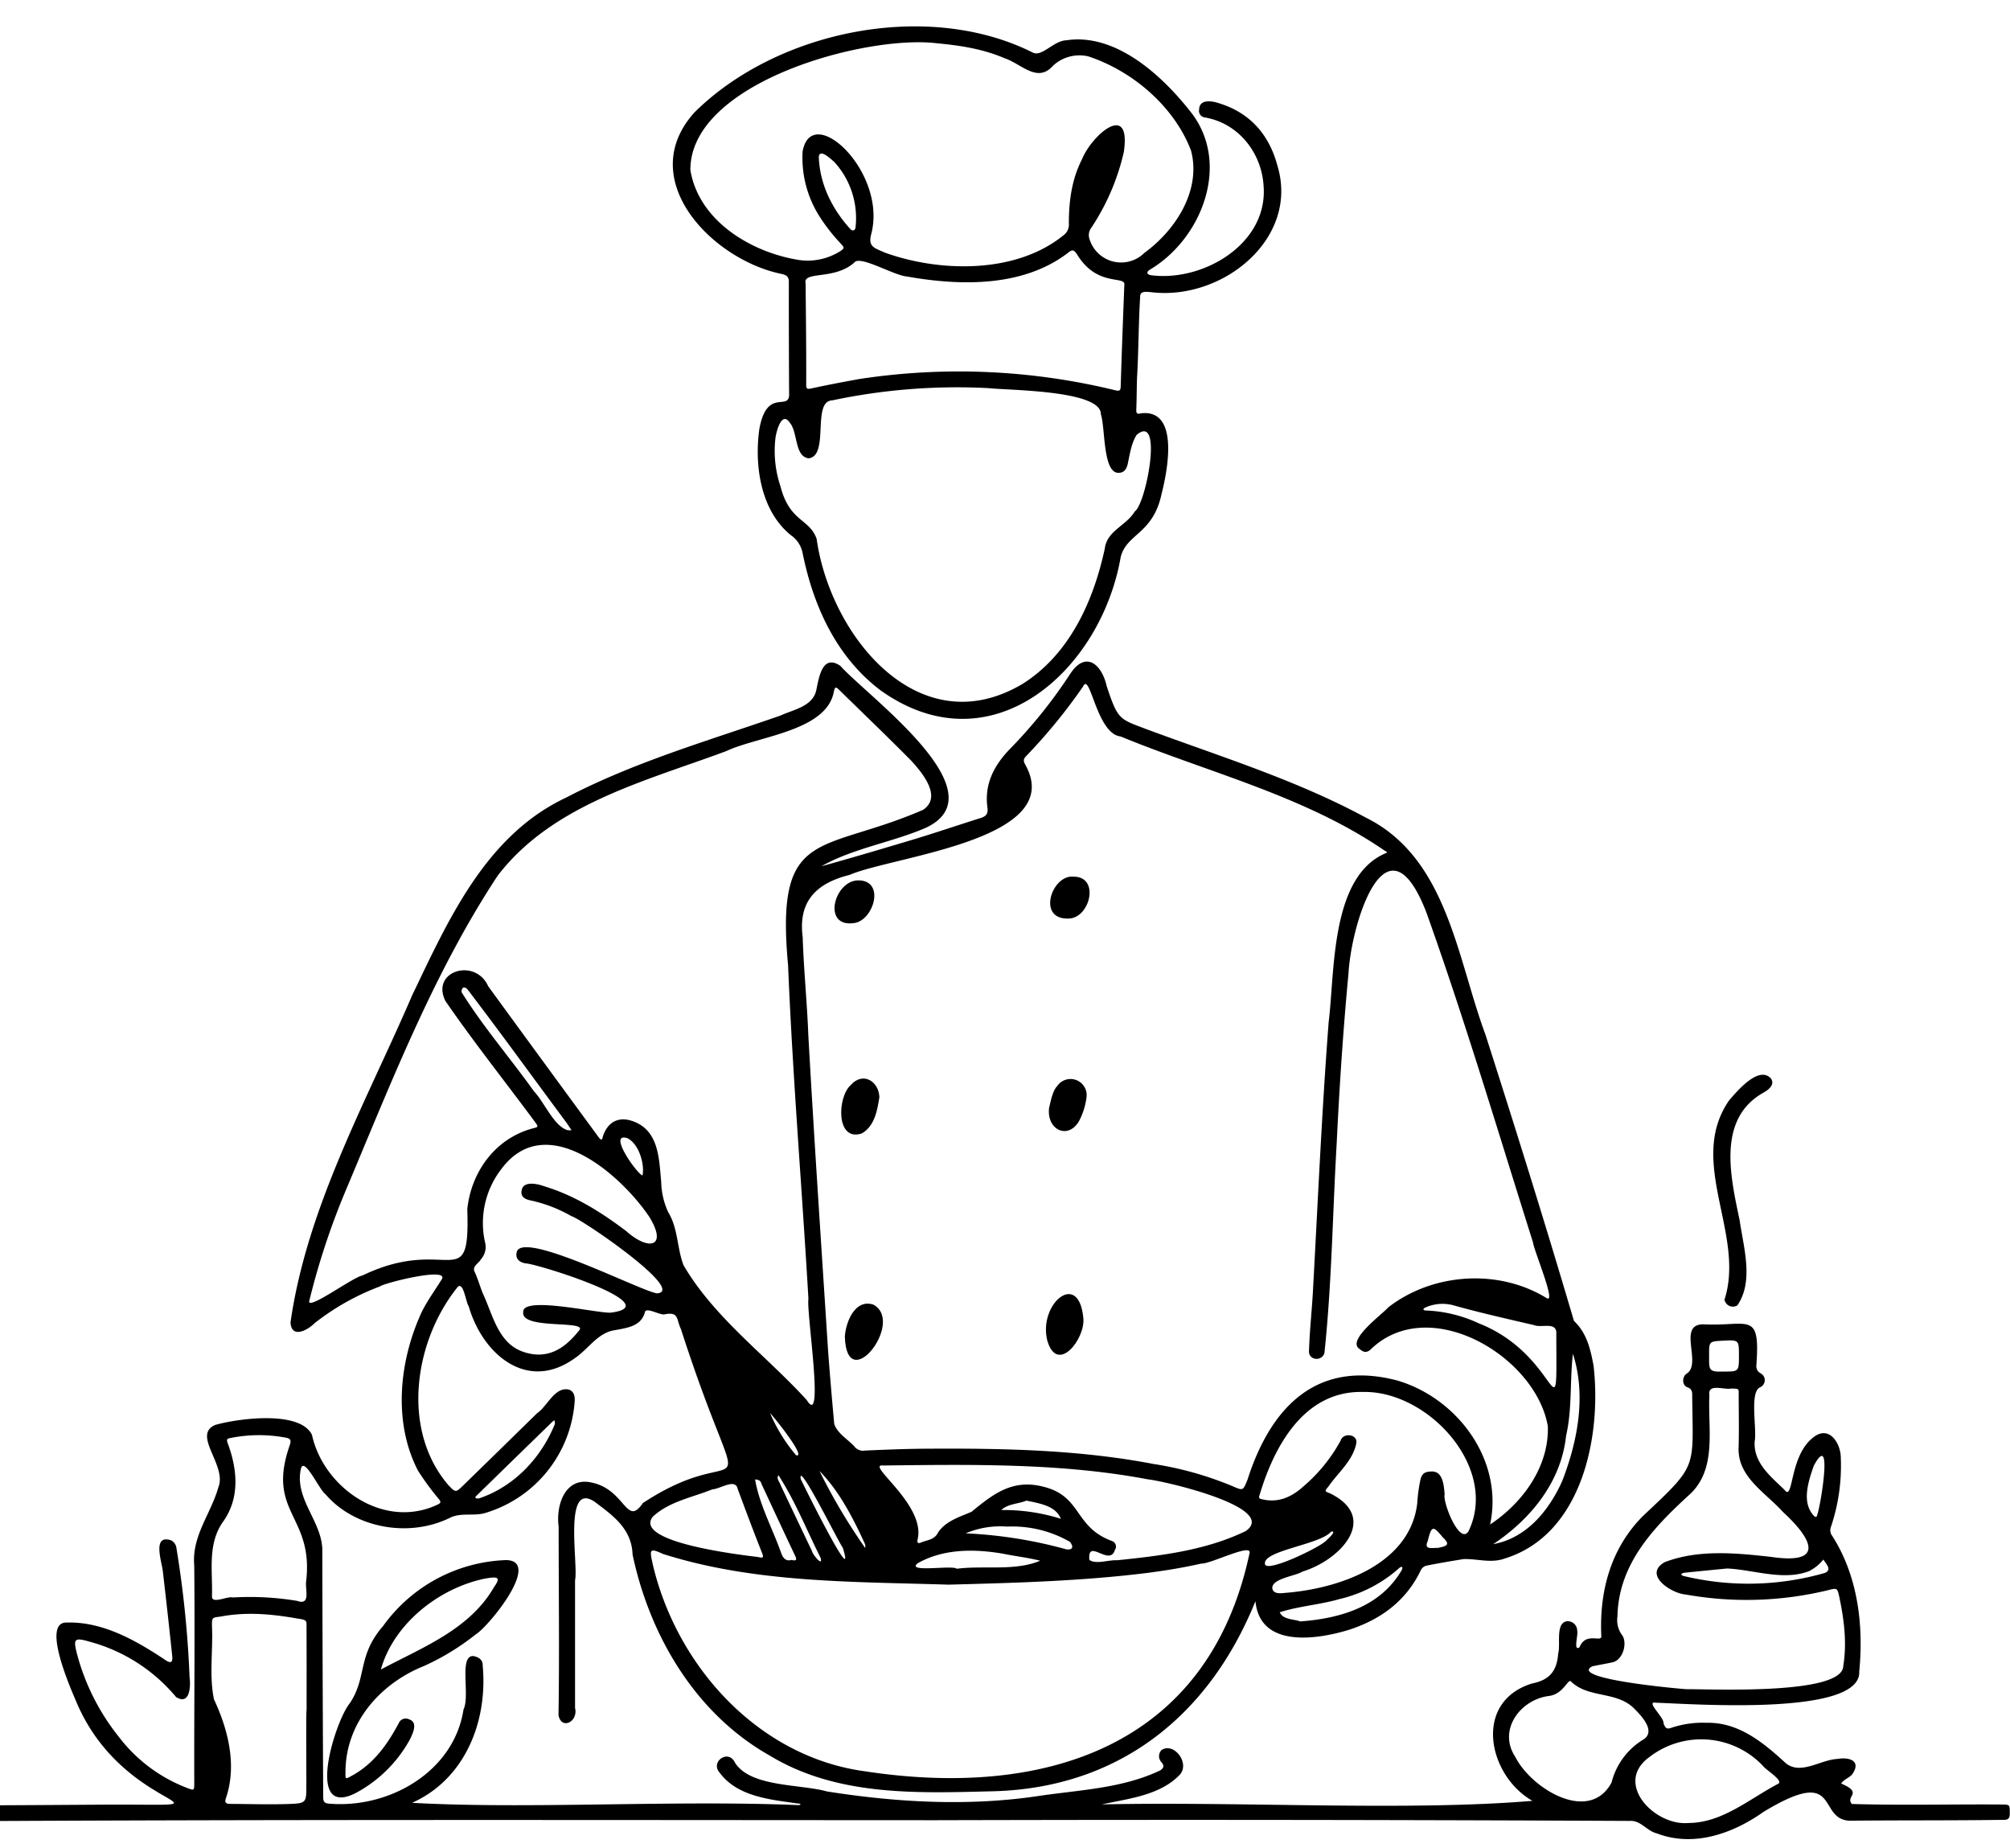 <?xml version="1.0" encoding="UTF-8"?>
<!DOCTYPE svg PUBLIC '-//W3C//DTD SVG 1.0//EN'
          'http://www.w3.org/TR/2001/REC-SVG-20010904/DTD/svg10.dtd'>
<svg height="455.1" preserveAspectRatio="xMidYMid meet" version="1.0" viewBox="-0.0 -6.5 495.2 455.1" width="495.2" xmlns="http://www.w3.org/2000/svg" xmlns:xlink="http://www.w3.org/1999/xlink" zoomAndPan="magnify"
><g id="change1_1"
  ><path d="M492.969,437.973c-12.233-.085-24.519.241-36.726-.129-1.711-1.926,2.945-2.675-2.639-5.027.629-1.038,1.973-1.384,2.7-2.252,2.357-3.332-.626-4.337-3.685-3.807-4.1.205-8.92,3.979-12.6,1.091-5.557-5.095-11.651-10.2-19.644-10a24.08,24.08,0,0,0-8.544,1.213c-1.194.439-1.536.129-1.981-1.059.207-1.45-4.555-5.554-1.91-5.1,8.962.286,50.7,3.39,50.116-7.692,1.143-11.553-.4-23.884-6.879-33.744a2.286,2.286,0,0,1-.142-1.723,47.132,47.132,0,0,0,2.484-17.056c.021-3.706-2.882-8.245-6.763-5.15-6.041,4.605-4.824,16.127-7.15,12.887-3.4-3.275-7.628-6.636-7.311-11.867.609-3.058-1.335-12.176,1.335-13.352a1.908,1.908,0,0,0,.084-3.465,1.956,1.956,0,0,1-1-1.949c.989-13.519-1.865-9.551-12.971-10.087-6.6-.122-.453,9.5-4.072,12.055-1.323.736-1.323,2.93.026,3.427,1.1.413,1.206,1.045,1.206,1.942.16,18.341,1.584,16.913-12.061,29.717-8.037,8.019-10.876,18.691-10.324,29.821-.183,1.314-3.881-1.162-5.369,2.562-1.617,1.22-.268-3.229-.575-4.059a2.36,2.36,0,0,0-2.517-2.343c-2.923.45-1.524,5.692-2.162,7.918-.318,4.074-1.839,6.521-6.485,7.428-14.641,4.581-10.786,22.693.136,28.9-30.757,2.587-71.921.112-106.105.879,6.49-1.415,14.09-2.179,18.986-7.074,3.034-2.8-1.121-8.361-4.247-6.331a2.18,2.18,0,0,0,0,3.059c.807.929.394,1.445-.309,1.949-9.483,4.544-20.328,4.834-30.6,6.408-17.067,2.47-34.5,1.479-51.5-1.2-6.607-1.857-18.977-1.013-22.728-7.156-1.6-3.3-6.036-.221-3.814,2.438,4.385,5.992,12.414,6.693,19.224,7.667,1.05.014.984.468.007.4-30.87-1.26-66.316,1.04-94.934-.553,13.088-5.859,18.68-20.121,17.391-33.829.11-1.441-1.165-2.167-2.4-2.33-3.485.05-.653,9.751-2.324,13.178-2.36,15.377-18.377,24.442-33.1,23.186-1.213-.09-1.458-.542-1.465-1.607q-.16-30.087-.219-60.182c.338-7.346-6.768-12.9-5.343-20.367.628-4.035,4.624,4.942,6.072,5.879,7,8.26,20.315,10.932,30.653,5.9,2.707-1.4,5.841-.386,8.673-1.194a30.964,30.964,0,0,0,22.1-27.258c.084-1.227.045-2.53-1.284-3.124-3.585-.932-5.361,4.042-7.957,5.782q-9.128,8.954-18.3,17.882c-1.756,1.7-1.8,1.659-3.563-.174C98.8,345.679,102.009,324,112.6,310.7c1.534-2.073,2.174,3.678,2.859,4.5,3.386,11.824,14.371,21.3,26.1,12.88,3.356-2.21,5.69-6.348,9.918-6.937,2.927-.558,6.441-.925,7.383-4.349.126-1.536,3.8.742,4.865.445,3.584-.682,2.835,1.094,4.053,3.685,16.307,50.51,17.3,25.181-9.409,42.81-4.055,6.009-4.281-3.345-12.578-5.052-6.6-1.516-8.874,5.61-8.155,10.867-.012,15.464.216,30.941-.04,46.4.678,3.742,4.905,1.664,4.078-1.768V382.746c.868-3.775-3.026-24.729,4.878-19.3,4.385,3.312,9.083,6.564,9.293,12.952,4.242,20.1,15.568,39.246,33.77,49.509,16.333,9.93,35.711,9.3,54.129,8.827,31.421-.48,54-18.27,65.558-46.838,1.11,11.733,15.44,9.434,23.329,6.958,7.686-2.569,13.836-7.086,17.424-14.617a2.149,2.149,0,0,1,1.291-1.078c3.052-.613,6.124-1.129,9.2-1.632,3.426-.126,6.74,1.095,10.157-.136,19.043-5.863,23.915-30.009,21.9-47.508-.756-4.021-1.64-8.022-4.834-11.023-6.915-23.468-14.307-47.142-21.813-70.553-7-18.852-9.416-43.436-29.361-53.368-17.144-9.283-35.774-15.029-53.975-21.767-6.892-2.62-7.183-2.265-9.984-10.725-1.148-5.182-5.142-8.975-9.092-2.78a121.026,121.026,0,0,1-14.817,18.4c-3.846,4.008-6.24,8.6-5.459,14.32.219,1.575-.316,2.175-1.671,2.6-5.5,1.736-10.971,3.594-16.488,5.266-7.566,2.26-15.132,4.518-22.742,6.621,7.817-4.44,17.34-5.865,25.632-9.435,18.688-8.613-13.9-32.091-20.978-39.94-4.423-2.982-5.254,2.853-5.918,6.016-.893,4.024-5.613,4.749-8.841,6.246-17.8,6.2-36.013,11.427-52.788,20.2-19.81,9.3-29.011,30.094-37.97,48.787C90.261,264.861,75.633,290.8,71.578,319.2c.185,4.055,4.118,2.042,5.919.226a60.086,60.086,0,0,1,16.127-9.067c.725-.765,17.916-5.139,15.049-1.49-1.569,2.523-3.343,4.949-4.679,7.6-5.636,12.016-7.264,27.261-1,39.3a67.254,67.254,0,0,0,5.118,6.97c.607.755.465.974-.258,1.342-13.3,6.34-28.174-4.168-30.994-17.153-2.985-6.133-18.346-4.017-23.858-2.44-5.739,2.494,2.979,9.965.8,15.34-1.863,6.627-6.59,11.953-5.948,19.3.176,17.809-.045,35.615.006,53.426,0,2.052-.006,2.019-1.839,1.316a38.385,38.385,0,0,1-16.753-12.571,55.487,55.487,0,0,1-10.247-20.218c-1.039-4-.755-4.317,3.188-3.175a41.838,41.838,0,0,1,21.159,13.585c3.4,2.163,3.645-2.586,3.337-4.854a259.829,259.829,0,0,0-3.278-32.079,2.571,2.571,0,0,0-1.213-1.632c-4.828-1.655-2.331,5.252-2.085,7.7q1.191,10.174,2.259,20.367c.289,2.08-.262,2.418-1.943,1.193-7.245-4.793-15.4-9.4-24.354-9.021-5.75.435,1.545,16.767,2.761,19.631,11.99,28.326,43.9,25,6.028,25.218q-12.438.089-24.89.149v3.872c76.836-.376,153.372-.22,230.477-.193q85.578-.224,171.153.174c2.619-.138,4.091,2.469,6.55,3.065,9.05,3.488,18.722.074,26.264-5.266,19.322-11.725,13.076,1.761,21.212,2.15,12.647-.131,25.3-.027,37.945-.213,1.071.032,1.568-.31,1.555-1.53C495.131,437.986,495.221,437.98,492.969,437.973ZM117.513,361.8q9.283-9.069,18.579-18.107c.56-.464.525-.524.633.5-3.342,8.311-9.933,15.4-18.612,18.353C117.335,362.69,116.676,362.529,117.513,361.8Zm44.379-49.728c-3.926-.473-33.812-15.971-34.622-10-.257,1.33.446,2.265,2.162,2.607,3.02.087,35.5,10.345,21.025,12.145-3.4.183-21.966-4.232-21.547-.091-.564,4.343,16,1.879,13.784,4.447-3.511,4.453-7.828,7.434-13.984,5.221-6.014-2.185-7.3-9.052-9.725-14.242-.736-1.762-1.233-3.634-2.033-5.363-.724-1.4.962-2.046,1.529-3.117a4.513,4.513,0,0,0,1.014-4.195,21.694,21.694,0,0,1,4-18c10.869-14.712,29.158.93,36.46,11.719,4.638,7.544-.176,8.447-5.646,3.555-6.241-4.73-12.816-8.84-20.386-11.118-1.732-.627-5-1.222-5.382.981-.316,1.3.3,2.168,2.155,2.555a34.938,34.938,0,0,1,10.074,3.872C143.185,293.675,169.219,311.475,161.892,312.071Zm-30.323-49.742c-5.853-8.205-12.52-15.892-17.851-24.438-.045-.884.415-1.643,1.388-.787,8.269,10.822,16.234,21.87,24.361,32.8.426.575.8,1.181,1.342,1.988h-.884C136.551,271.08,134.064,264.9,131.569,262.329Zm22.966,11.506c2.9,1.4,4.345,6.484,3.75,9.2C156.875,282.574,149.624,272.328,154.535,273.835Zm6.279,93.262c4.048-3.775,9.715-4.737,14.707-6.756,1.894-.079,5.625-2.773,6.2-.162,1.949,5.26,3.917,10.526,5.989,15.74.5,1.252.309,1.426-.891,1.1C183.01,376.554,155.9,373.463,160.814,367.1Zm46.825,7.641c3.539,11.206-9.719-15.5-10.363-16.933C196.461,352.836,206.465,373.128,207.639,374.738ZM201.9,355.83c4.792,4.858,8.236,11.489,11.113,17.791a1.5,1.5,0,0,1,.122,1.143A145.236,145.236,0,0,1,201.9,355.83Zm.284,21.405c.618,2.345-2-.826-2.162-1.742q-3.871-8.092-7.712-16.21c-.264-.857-1.073-1.5-.535-2.427C195.929,363.256,198.749,370.422,202.18,377.235Zm-6.066-25.3a40.823,40.823,0,0,1-6.39-10.351C190.438,342.208,198.942,352.765,196.114,351.939Zm-.22,24.774c.523,1.09.233,1.29-.9,1.026-1.284.381-2.014-.355-2.478-1.53-2.117-6.052-5.421-12.022-6.493-18.294.776.047,1.35.2,1.556,1.045C190.345,364.884,193.094,370.814,195.894,376.713Zm111.938-.588c-10.178,47.784-50.665,60.376-94.669,53.684-26.358-3.523-46.552-25.96-52.393-51.18-.687-3.281-.91-3.987,2.549-2.374,22.592,7.2,46.864,6.819,70.346,7.57,16.277-.429,32.628-.863,48.806-2.866,4.517-.581,9.041-1.317,13.481-2.323C298.192,378.782,308.733,373.384,307.832,376.125Zm-59.692-6.6a28.516,28.516,0,0,1,15.442,3.749c.889,1.127.855,2.042-.832,1.865a111.435,111.435,0,0,0-24.845-3.949A21.812,21.812,0,0,1,248.14,369.524Zm-1.439-4.085c1.532-1.544,4.49-1.551,6.175-2.317,3.393.731,7.178,1.276,8.493,4.485A47.159,47.159,0,0,0,246.7,365.439Zm.425,10.764c3.036.627,6.142.966,9.138,1.723-6.215,2.629-13.856,1.116-20.572,1.982-.829-.969-12.615,1.041-9.616-1.343C232.406,374.939,240.13,374.993,247.126,376.2Zm59.8-5.589c-9.82,4.774-20.929,6.089-31.679,7.2-1.976-.143-5.344,1.1-6.86-.1-.55-5.515,5,1.762,6.279-2.428a1.439,1.439,0,0,0-.645-2.181c-9.531-3.478-7.373-11.112-17.082-13.429-7.583-1.921-12.327,1.9-17.6,6.209-2.963,1.283-6.333,2.262-8.222,5.071-.891,1.859-2.627,1.815-4.3,2.523-.639.239-.871.065-.787-.638,2.277-8.573-12.9-18.774-8.532-18.366,21.444-.245,43.935-.656,65.359,3.421C286.812,358.293,315.072,364.809,306.929,370.614Zm4.756,8.273c-1.066-3.423,13.586-4.876,16.255-8.118,1.636-.3-.929,1.9-1.335,2.323C324.933,374.719,312.58,380.7,311.685,378.887Zm33.66,1.349c-5.155,8.852-14.76,11.894-25.045,12.649-.994-.526-4.324-.364-5-2.265,4.748-1.514,9.871-1.845,14.669-3.234a33.558,33.558,0,0,0,14.816-7.705C345.444,379.185,345.677,379.511,345.345,380.236Zm8.937-5.472c-1.517-.033-3.534.562-2.536-1.678.939-3.689,1.213-3.969,3.7-.929C357.381,373.971,356.533,374.314,354.282,374.764Zm7.525-4.111c-2.185,3.566-6.442-7.15-5.892-9.118-.206-2.245-.433-5.889-3.478-5.569-1.543.064-2.227.606-2.549,2.323a37.659,37.659,0,0,0-.723,5.485c-1.772,15.163-19.379,21.064-32.556,22.077-1.182.135-2.763.3-3.13-.981-.44-2.529,5.672-3.137,7.408-4.266,9.383-2.846,18.985-13.2,6.866-19.231-1.484-.6-1.452-.5-.439-1.768,2.381-3.426,6-6.334,6.828-10.583.44-2.255-3.239-2.785-3.878-.632a39.975,39.975,0,0,1-9.067,11.17c-2.9,2.639-6.234,4.227-10.338,3.214-.568-.142-.807-.252-.575-.923,3.64-12.222,11.056-25.864,25.562-25.49C351.807,336.032,369.305,355,361.807,370.653Zm24.025-23.49c1.531-6.636.9-13.523,1.684-20.2,3.462,10.739.9,22.2-2.638,31.35-3.258,7.242-8.775,14.059-16.992,15.533C377.124,367.683,384.629,358.536,385.832,347.163Zm-2.407-25.212c.05,27.109,1.147,5.487-19.037-2.465a33.824,33.824,0,0,0-12.977-3.188c-.848,0-1-.353-.207-.756a10.365,10.365,0,0,1,6.731-.561c6.608,1.859,13.319,3.356,20,4.917C379.728,320.658,383.559,318.953,383.425,321.951Zm-174.1-112.958c10.829-4.639,53.41-8.616,43.347-27-.5-.911-.684-1.382.116-2.227A137.9,137.9,0,0,0,266.835,162.6c1.745-3.826,3.306,11.646,9.241,12.3,21.816,8.96,45.416,14.628,65.042,28.117.2.136,1.058.413.193.671-13.541,5.847-12.415,29.068-13.972,41.584-1.69,22.1-2.663,44.253-3.878,66.379-.267,4.807-.808,9.6-.954,14.416-.319,2.452,3.076,2.935,3.788.729,1.81-17.009,2.014-34.362,3.014-51.49.674-14.06,1.6-28.093,2.923-42.107.715-12.441,9.356-40.235,19.166-15,9.6,26.84,17.707,54.19,26.3,81.356.18,1.925,5.947,15.483,3.273,13.642-11.841-7.255-28-6.15-38.914,2.3-1.584,1.8-10.422,8.207-7.08,10.286,1.04.917,1.853.994,2.943-.116,14.388-13.544,40.46,1.968,43.418,19.127.325,9.956-6.186,18.879-14.223,24.213,3.363-15.779-7.929-31-22.761-35.441-19.964-5.293-31.286,6.522-37.008,24.4-1.1,2.678-1.027,2.755-3.6,1.639a83.605,83.605,0,0,0-19.585-5.511c-18.131-3.471-36.547-3.857-54.956-3.762-5.382.006-10.764.225-16.139.464a2.7,2.7,0,0,1-2.356-.755c-1.632-1.954-4.4-3.348-5.182-5.833q-.813-8.77-1.484-17.541c-1.677-26.07-3.443-52.142-4.9-78.226-.3-7.94-1.152-16.391-1.381-24.051C196.6,215.552,201.024,211.072,209.323,208.993ZM89.287,307.676c-2.436.422-14.231,9.228-13.036,6.035a181.272,181.272,0,0,1,8.809-26.7c11.176-26.487,21.668-53.725,37.55-77.814,13.493-17.62,36.395-23.277,56.273-30.672,7.935-3.738,24.835-4.911,26.562-14.719.252-1.194.529-1.13,1.258-.42,5.976,5.853,12.023,11.642,17.9,17.592,2.707,2.985,7.556,8.842,2.807,12-25.215,10.921-36.439,4.017-33.253,38.288,1.13,27.414,3.415,54.76,5.014,82.149-.554,3.165,4.044,32.272-.412,24.935-10.067-11.046-22.733-20.181-30.352-33.195-1.634-4.205-1.322-9.083-3.775-13.061a18.661,18.661,0,0,1-1.729-7.422c-.518-5.352-.485-12.12-6.227-14.7-3.84-1.71-6.84-.478-8.163,3.465-.156,1.02-.466.918-1.046.148q-13.62-18.544-27.181-37.144c-3.18-7.127-14.26-3.795-10.538,3.64C116.821,250.333,124.6,260.1,132,270.118c.761,1.007.342,1.033-.574,1.272-9.706,2.542-15.4,11.131-16.3,19.966C115.838,313.1,110.482,297.469,89.287,307.676ZM54.9,368.4c4.271-5.9,3.609-13.013,1.161-19.521-.18-.633-.283-.987.575-1.149a35.718,35.718,0,0,1,13.868-.1c1.213.246,1.181.755.949,1.646-5.988,16.837,5.819,17.379,3.988,33.589-.352,1.978,1.261,6.174-2.226,4.956A71.016,71.016,0,0,0,57.4,386.98c-1.356-.407-5.275,1.769-5.175-.322C52.415,380.417,51.082,373.864,54.9,368.4Zm20.631,46.315c-.167-.13-.015,18.837-.065,18.837,0,3.814-.064,4.117-3.787,4.272-4.969.2-9.958.026-14.94,0-1.1-.007-1.484-.278-1.032-1.555,2.687-8.015.5-16.758-2.988-24.187-1.234-5.888-.188-12.215-.5-18.243.008-1.853.027-1.911,1.976-2.13,6.489-1.248,12.858-.657,19.3.5,2.362.3,2.007.652,2.02,2.465C75.554,401.351,75.535,408.037,75.535,414.716ZM449.6,380.933a68.25,68.25,0,0,1-34.68.787c-.858-.185-.938-.605-.032-.819,3.356-.355,6.718-.678,10.59-1.058,6.259.235,13.9,3.125,20.224.645a10.777,10.777,0,0,0,3.524-2.859C449.843,378.719,451.462,380.118,449.6,380.933Zm-2.768-26.342c4.878-9.13,1.683,9.837.915,11.906-.144.854-.49.781-1.019.194C443.812,363.371,445.592,358.217,446.835,354.591Zm-22.412-30.859c4-.207,4-.207,4,3.749-.007,3.865-.007,3.865-3.963,3.846-3.628.164-3.384-.558-3.388-3.982C421.048,323.912,421.054,323.912,424.423,323.732Zm-32.112,80.2c1.639-.342,3.3-.626,4.937-.974,2.7-.581,3.775-4.956,2.33-6.789a6.186,6.186,0,0,1-1.085-4.543c.258-12.648,8.578-21.59,17.4-29.665,7.283-6.309,4.83-16.249,5.252-24.794-.474-3.038,3.576-1.274,5.363-1.646,2.123.014,1.846.065,1.852,1.821.013,4.188.1,8.382-.013,12.564-.388,7.34,6.559,11.164,10.874,15.972,7.295,6.681,10.546,13.1-2.924,11.1-8.65-.961-17.857-1.87-26.155,1.3-5.433,3.077,1.582,7.707,5.176,7.977a85.085,85.085,0,0,0,35.112-1.084c2.136-.542,2.239-.568,2.71,1.645,1.2,5.673,1.924,11.384.968,17.205-.584,7.025-32.7,5.5-38.59,5.55C413.149,409.437,386.29,406.971,392.311,403.932Zm4.717,28.653c-5.545,10.26-19.844,1.377-23.7-6.337-4.35-6.546,1.14-14.039,8.164-14.991,3.842-.4,4.858-4.663,5.646-3.492,4.254,4.03,10.983,2.293,15.3,6.4,1.741,1.741,5.547,5.542,2.621,7.692A17.345,17.345,0,0,0,397.028,432.585Zm41.017.309c-7.011,3.687-13.746,9.594-21.992,9.629-8.336.819-18.525-9.691-9.809-16.147a20.919,20.919,0,0,1,28.11,2.1C434.946,429.389,439.61,432.162,438.045,432.894Z"
  /></g
  ><g id="change1_2"
  ><path d="M314.718,34.311c-2.091-7.822-6.944-13.255-14.92-15.54-1.647-.486-4.285-.717-4.363,1.653a1.652,1.652,0,0,0,1.5,2.026c8.234,1.439,13.881,8.721,14.371,16.817,1.162,14.3-14.959,23.754-27.826,22.012-1.057-.249-1.032-.817-.187-1.355,12.759-7.565,19.93-25.9,10.286-38.558-7.019-9.043-18.561-19.8-30.852-17.941-3.217.1-6.109,4.3-8.4,2.963-25.927-12.924-62.858-5.352-83.183,14.751C156.111,37.7,175.57,57.628,192.746,61.014c1.148.3,1.6.749,1.6,1.93q-.019,14.016.07,28.039c-.374,3.562-5.542-1.812-7.343,8.235-1.251,9.02.345,20.1,7.769,26.1a6.975,6.975,0,0,1,2.911,4.484c2.664,13.1,8.352,25.578,19.25,33.789,27.379,19.426,54.272-5.03,59.1-32.879,1.487-5.852,7.978-5.617,10.08-15.591,1.417-5.515,4.481-20.823-4.974-19.825-.872.194-1.311.246-1.265-.883.116-2.653.09-5.318.193-7.97.391-6.7.343-12.927.755-19.747-.09-1.575,1.391-1.317,2.485-1.258C301,67.744,320.177,52.369,314.718,34.311Zm-34.693,66.313c6.65-5.582,2.333,17.028-.459,18.856-2.048,3.478-6.829,4.739-7.369,9.08-2.769,12.941-8.645,26.018-20.179,33.338-25.6,15.293-47.467-11.753-50.825-35.668-1.771-5.044-6.646-4.109-8.918-12.964a27.357,27.357,0,0,1-1.253-11.648c.149-1.57,1.508-6.992,3.517-4.053,2.089,2.367,1.171,8.45,4.717,8.822,5.137-.653.706-14.073,5.763-14.268A148.748,148.748,0,0,1,243.6,89.105c4.9.559,27.774.485,27.614,6.44,1.1,3.117.454,14.356,4.271,14.417,1.42.052,2.007-.884,2.317-2.033C278.341,105.457,278.675,102.81,280.025,100.624Zm-69.25-51.109c-.065.717-.715,1.022-1.239.445-4.5-4.913-7.6-11.1-7.808-17.843.223-2.138,3.058.634,3.795,1.258A20.455,20.455,0,0,1,210.775,49.515Zm-.038,8.408c2-1.114,9.661,3.479,12.79,3.7,13.117,2.315,28.452,2.638,39.552-5.813,1.039-.833,1.413-.923,2.271.348,5.044,8.312,12.21,4.993,11.642,7.659-.316,8.277-.643,16.54-.884,24.82-.026,1.1-.316,1.265-1.446.968a162.467,162.467,0,0,0-63.054-2.731c-3.93.724-7.867,1.453-11.771,2.318-1.1.245-1.219-.077-1.213-.974.034-8.393-.072-16.5-.148-24.884C197.737,60.077,205.789,62.69,210.737,57.923ZM281.929,55.8a8.137,8.137,0,0,1-13.6-3.737,2.979,2.979,0,0,1,.535-2.465,56.01,56.01,0,0,0,8.015-18.7c1.847-12.58-7.877-4.173-10.318,1.846-2.549,5-3.24,10.4-3.227,15.894a3.221,3.221,0,0,1-1.349,2.833c-11.9,9.657-30.774,9.014-43.927,4.272-2.59-1.186-4.3-1.366-3.387-4.685,3.916-15.285-14.713-32.593-16.935-20.244a26.917,26.917,0,0,0,4.473,16.469,44.786,44.786,0,0,0,4.775,6.053c1.014,1.129,1.336,1.271-.367,2.265a14.93,14.93,0,0,1-9.751,1.942C185.1,55.694,172.14,47.929,170.087,35.37c-.072-21.624,43.3-33.4,60.835-31.2,5.712.529,11.306,1.4,16.6,3.685,4.123,1.365,8.036,6.186,11.867,1.871a9.585,9.585,0,0,1,8.725-2.342c10.916,3.6,21.148,12.313,25.311,23.179C296.025,40.373,289.621,50.2,281.929,55.8Z"
  /></g
  ><g id="change1_3"
  ><path d="M124.728,377.771A38.942,38.942,0,0,0,94.392,394c-6.461,7.418-3.895,12.669-8.26,19.1-3.581,4.381-11.109,28.37,1.432,22.09a32.891,32.891,0,0,0,13.5-13.378c.68-1.44,1.946-4.086-.252-4.8a1.868,1.868,0,0,0-2.381.574c-2.85,5.4-6.28,10.349-11.8,13.326-1.5.846-1.561.878-1.516-.8-.056-12.147,8.467-21.915,19.386-26.271a60.377,60.377,0,0,0,12.719-7.776C120.475,394.06,133.541,377.97,124.728,377.771Zm-2.949,6.537c-6.016,10.576-17.766,14.977-27.949,20.418,3.173-11.29,14.329-20.085,25.728-22.412C121.837,381.958,123.8,381.574,121.779,384.308Z"
  /></g
  ><g id="change1_4"
  ><path d="M424.858,313.633c5.21-16.161-9.326-33.944,1.133-49.087,1.989-2.286,7.261-8.617,10.275-5.443,1.144,1.51-.58,2.874-1.811,3.533-11.529,6.487-8.08,20.793-5.86,31.442.958,6.688,3.54,14.977-.56,20.952A2.109,2.109,0,0,1,424.858,313.633Z"
  /></g
  ><g id="change1_5"
  ><path d="M266.9,318.135c.554,5.1-6.378,14.016-8.873,5.6C255.726,314.709,265.759,306.176,266.9,318.135Z"
  /></g
  ><g id="change1_6"
  ><path d="M216.652,263.748c-.516,3.277-1.177,7.113-4.315,8.928-6.412,2.164-6.1-8.9-2.754-11.9C212.59,257.355,216.532,259.856,216.652,263.748Z"
  /></g
  ><g id="change1_7"
  ><path d="M208.142,322.739c.224-3.585,2.491-9.4,7.045-7.886C223.057,319.137,208.605,337.65,208.142,322.739Z"
  /></g
  ><g id="change1_8"
  ><path d="M258.467,266.359c.327-1.182.765-4.08,1.991-5.339a3.973,3.973,0,0,1,7.233,2.71,17.132,17.132,0,0,1-1.834,5.872C263.213,274.291,257.787,271.879,258.467,266.359Z"
  /></g
  ><g id="change1_9"
  ><path d="M211.7,210.351c6.32.217,3.6,9.589-1.057,10.477C202.288,222.277,205.513,210.054,211.7,210.351Z"
  /></g
  ><g id="change1_10"
  ><path d="M264.471,209.433c6.674-.065,4.035,10.467-1.366,10.321C255.405,219.919,259.152,208.893,264.471,209.433Z"
  /></g
></svg
>
